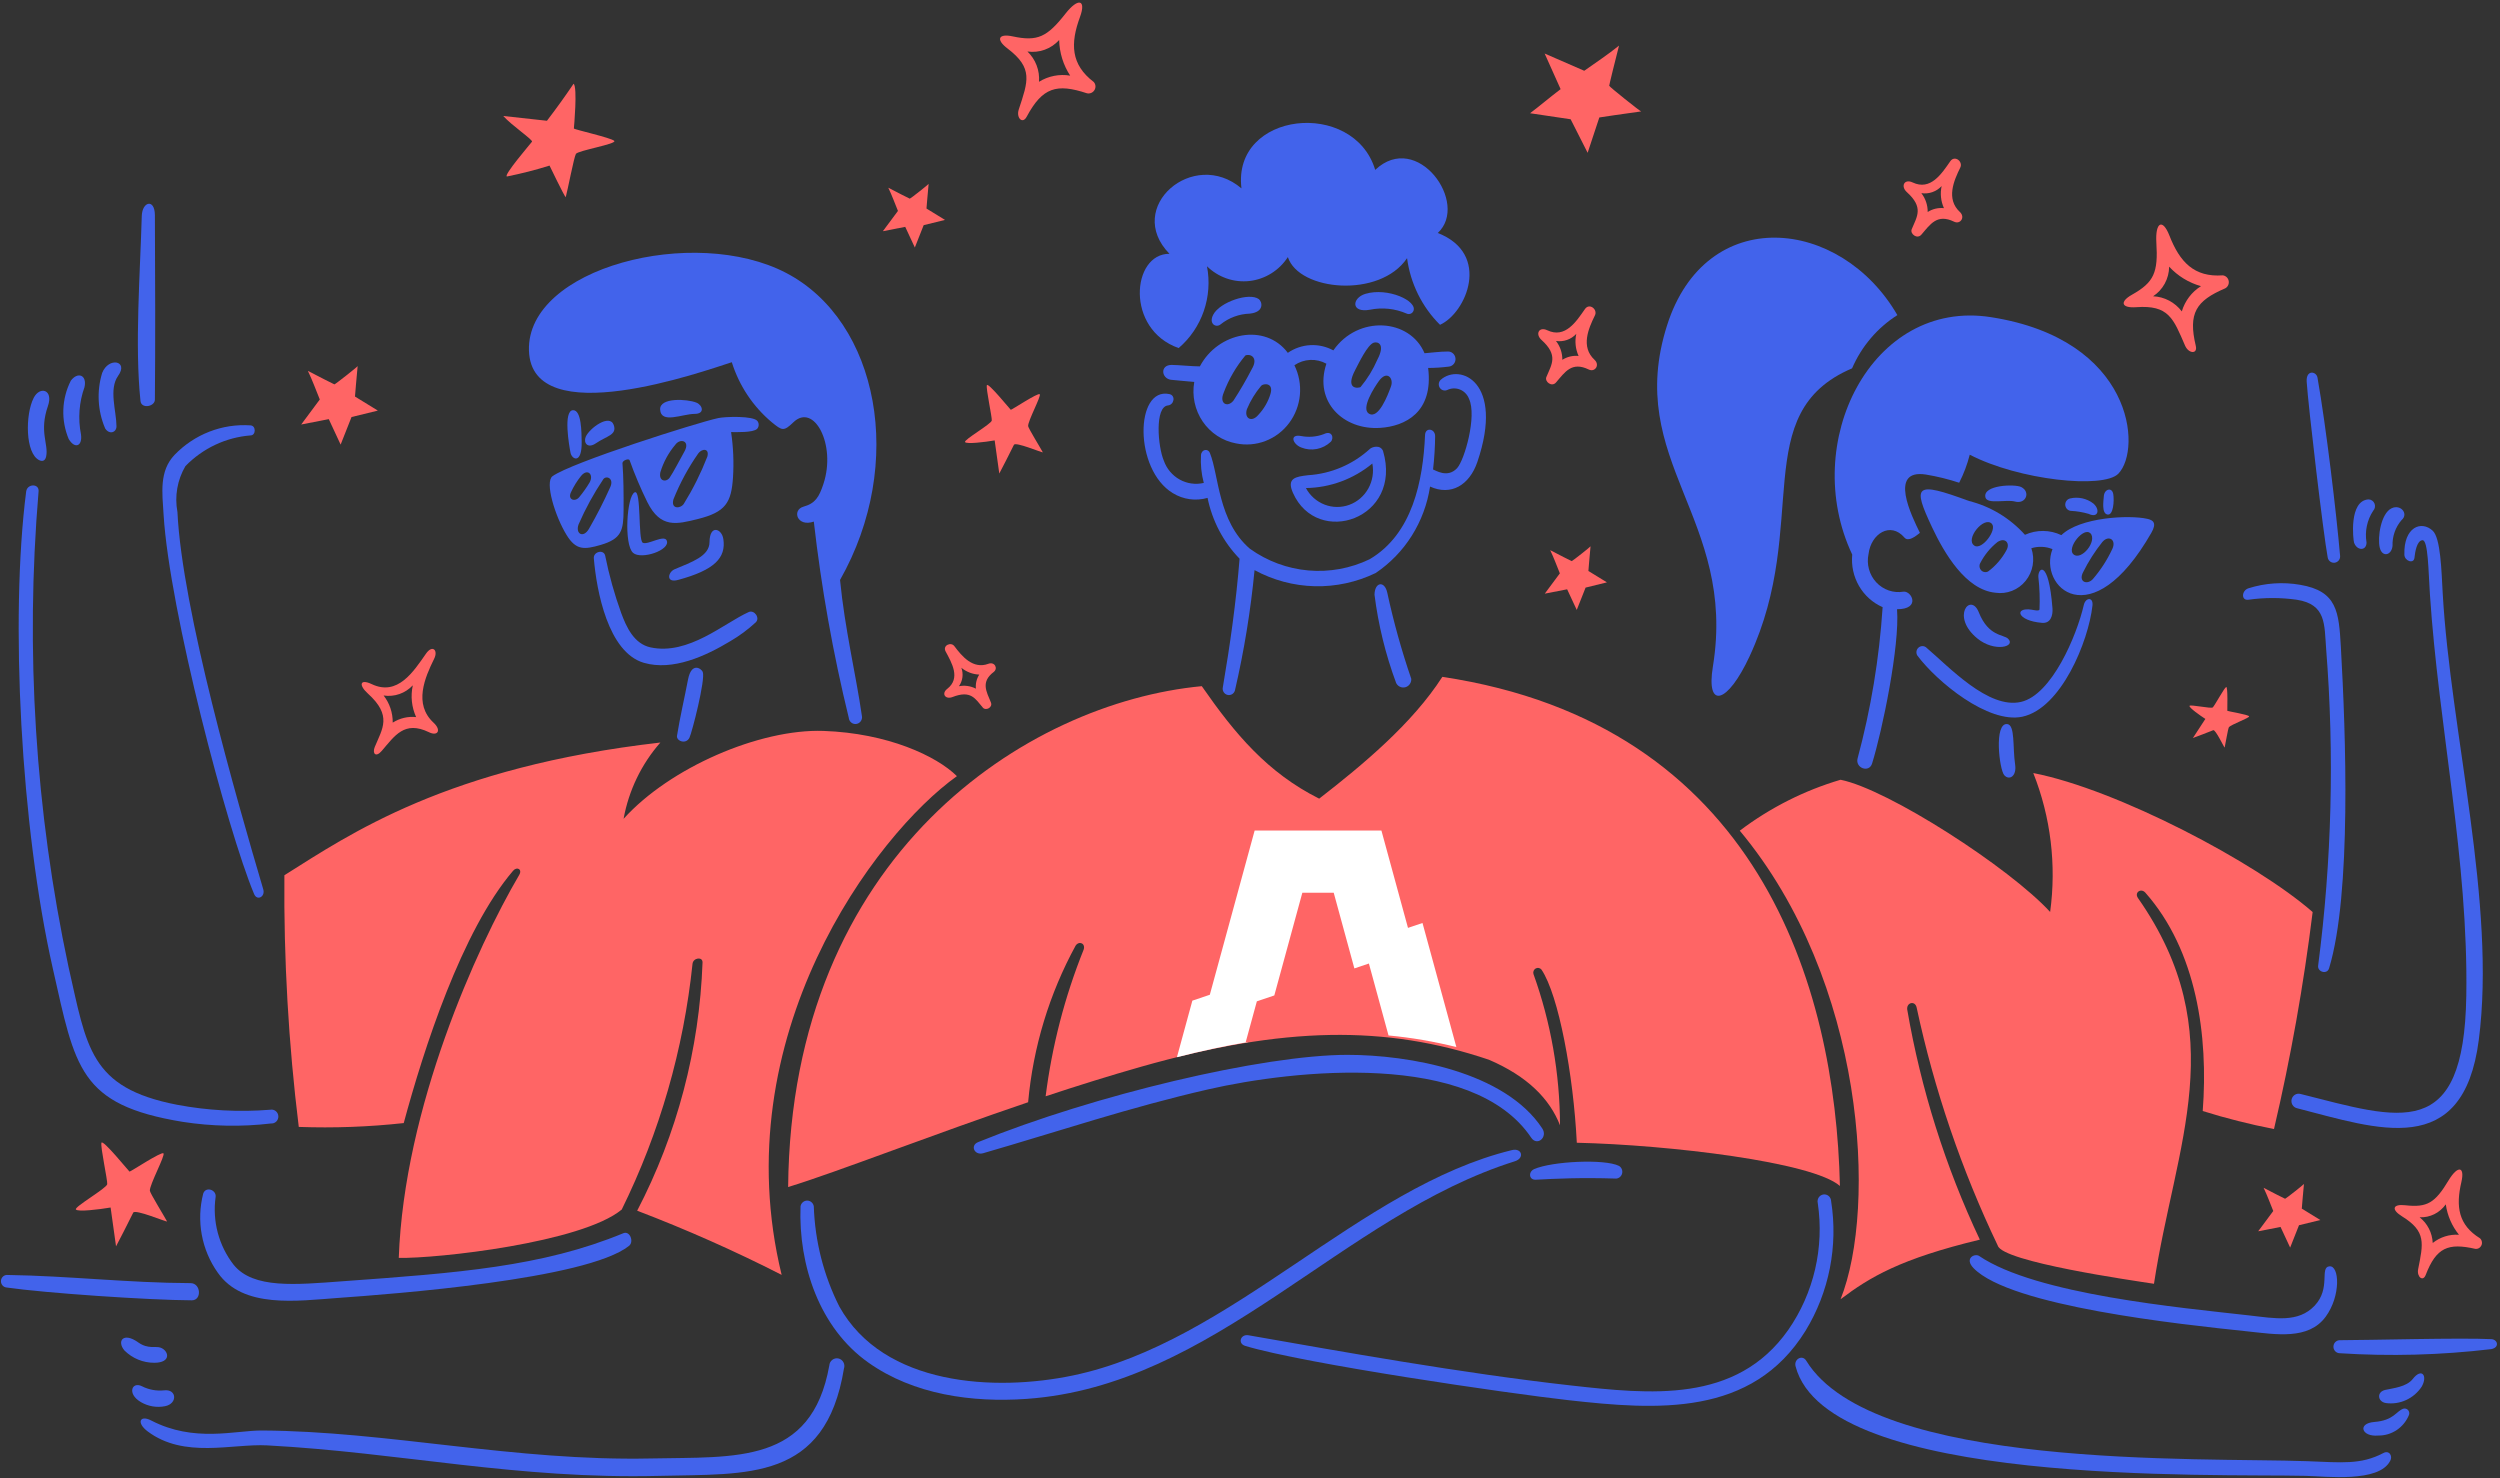 <svg width="788" height="466" viewBox="0 0 788 466" fill="none" xmlns="http://www.w3.org/2000/svg">
<rect x="0" y="0" width="788" height="466" fill="#333333" stroke="none"/>
<g clip-path="url(#clip0_475_2034)">
<path d="M218.286 303.759C218.519 301.881 221.466 301.443 221.442 303.35C220.459 330.696 213.414 357.457 200.837 381.615C216.354 387.536 231.555 394.286 246.378 401.842C228.047 326.748 275.83 263.018 301.622 244.645C295.192 238.277 279.761 231.088 259.59 230.387C239.419 229.686 211.075 241.984 196.554 258.091C198.183 249.137 202.197 240.817 208.153 234.045C140.775 241.775 110.19 262.96 89.638 275.88C89.418 302.395 90.934 328.897 94.174 355.205C105.216 355.6 116.272 355.194 127.258 353.994C133.513 330.801 145.516 293.436 161.727 274.464C162.936 273.048 164.697 273.978 163.669 275.754C150.19 298.69 127.382 349.252 125.692 396.485C137.591 396.744 183.336 391.718 195.968 381.255C207.916 357.009 215.477 330.754 218.286 303.759Z" fill="#FF6565"/>
<path fill-rule="evenodd" clip-rule="evenodd" d="M281.311 362.626C267.701 367.588 256.214 371.777 248.419 374.153C249.375 269.396 323.583 221.49 378.804 216.279C389.29 231.388 399.535 243.577 415.805 251.737C429.543 241.074 445.169 228.088 454.624 213.342C553.997 228.315 578.513 310.34 579.942 373.813C571.26 366.218 525.905 360.863 497.009 360.192C495.952 338.851 491.288 313.623 485.867 305.607C485.649 305.345 485.35 305.167 485.02 305.104C484.689 305.041 484.347 305.096 484.052 305.259C483.757 305.423 483.524 305.686 483.396 306.003C483.266 306.321 483.249 306.673 483.344 307.003C488.833 322.282 491.666 338.423 491.717 354.699C488.456 346.36 481.491 339.264 469.323 334.035C436.731 323.051 404.683 323.452 359.636 336.247C349.663 339.079 339.531 342.258 329.585 345.554C331.588 329.682 335.614 314.146 341.56 299.341C342.246 297.347 340.127 296.457 339.042 298.052C330.736 313.263 325.634 330.082 324.064 347.427C308.806 352.601 294.119 357.956 281.311 362.626Z" fill="#FF6565"/>
<path d="M646.204 287.448C633.448 273.531 595.195 248.795 580.145 245.778C568.706 249.158 557.947 254.593 548.374 261.832C587.96 309.275 591.715 380.554 580.145 409.523C589.374 402.537 599.031 396.764 624.043 390.736C613.186 367.736 605.483 343.317 601.15 318.167C600.926 315.925 603.653 315.336 604.124 317.574C609.689 343.531 618.272 368.714 629.687 392.59C631.116 397.746 672.253 403.618 678.935 404.648C685.665 360.455 703.839 325.902 673.891 283.065C672.663 281.309 674.842 279.82 676.213 281.367C692.396 299.672 696.103 326.461 694.3 350.195C701.679 352.509 709.18 354.403 716.766 355.868C722.042 333.312 726.107 310.481 728.945 287.473C711.044 271.828 667.323 248.819 640.891 243.663C646.395 257.528 648.227 272.629 646.204 287.448Z" fill="#FF6565"/>
<path d="M384.706 102.263C387.339 100.155 390.563 98.962 393.906 98.858C398.665 98.371 397.842 95.039 396.762 94.27C393.749 92.091 384.554 95.195 382.44 99.135C380.864 102.053 383.273 103.425 384.706 102.263Z" fill="#4263EB"/>
<path d="M431.793 97.627C435.682 96.829 439.718 97.252 443.369 98.838C443.75 99.021 444.186 99.042 444.582 98.898C444.979 98.755 445.303 98.457 445.487 98.07C446.972 94.893 437.438 90.491 430.356 92.626C426.12 93.901 425.701 98.727 431.793 97.627Z" fill="#4263EB"/>
<path d="M407.548 155.378C415.253 172.653 442.221 163.546 435.939 142.158C435.083 140.071 432.503 140.858 431.832 141.461C426.429 146.402 419.553 149.334 412.318 149.785C408.381 150.247 405.458 150.684 407.548 155.378ZM432.564 146.102C433.072 148.796 432.621 151.587 431.294 153.973C429.967 156.358 427.85 158.181 425.325 159.113C422.8 160.045 420.032 160.026 417.521 159.057C415.008 158.089 412.917 156.236 411.623 153.832C419.252 153.726 426.628 151.003 432.564 146.102Z" fill="#4263EB"/>
<path d="M419.474 139.242C420.582 138.007 419.802 135.535 417.232 136.849C414.964 137.693 412.516 137.898 410.145 137.442C406.365 136.722 407.389 139.973 410.145 141.047C411.708 141.675 413.414 141.84 415.064 141.52C416.714 141.201 418.243 140.411 419.474 139.242Z" fill="#4263EB"/>
<path d="M454.12 119.712C453.789 120.023 453.576 120.444 453.518 120.9C453.462 121.356 453.565 121.818 453.81 122.204C454.055 122.59 454.425 122.875 454.856 123.008C455.287 123.142 455.749 123.115 456.163 122.932C456.791 122.625 457.473 122.453 458.17 122.429C458.866 122.405 459.56 122.529 460.206 122.793C460.853 123.057 461.439 123.455 461.928 123.962C462.416 124.469 462.797 125.074 463.045 125.739C465.567 131.154 461.617 145.047 459.266 147.571C456.215 150.844 452.384 148.159 451.699 147.98C452.101 144.507 452.319 141.013 452.355 137.517C452.384 135.083 449.289 134.597 449.18 137.078C448.543 151.643 445.187 168.347 431.703 176.276C425.688 179.169 419.032 180.387 412.409 179.808C405.786 179.229 399.429 176.873 393.982 172.978C383.897 164.319 384.207 149.794 381.374 142.819C380.718 141.194 378.676 141.655 378.552 143.46C378.376 146.408 378.672 149.367 379.433 152.217C376.854 152.824 374.147 152.442 371.824 151.146C369.5 149.851 367.723 147.728 366.83 145.183C364.958 140.805 363.903 128.195 368.162 127.787C370.066 127.607 370.684 124.645 368.566 124.207C357.724 121.95 357.391 147.999 369.675 155.437C371.304 156.436 373.115 157.085 374.997 157.343C376.88 157.6 378.794 157.461 380.623 156.935C382.099 164.189 385.605 170.848 390.713 176.106C389.633 189.692 387.734 203.187 385.439 216.618C385.323 217.127 385.406 217.664 385.67 218.112C385.934 218.56 386.359 218.887 386.854 219.02C387.349 219.155 387.876 219.087 388.322 218.83C388.769 218.574 389.101 218.151 389.247 217.648C392.141 205.157 394.209 192.481 395.434 179.706C401.285 182.881 407.779 184.618 414.401 184.778C421.024 184.938 427.591 183.518 433.583 180.63C438.151 177.565 442.039 173.555 444.997 168.858C447.956 164.162 449.917 158.883 450.756 153.364C457.286 156.357 463.13 153.009 465.658 145.635C474.316 120.145 460.008 114.439 454.12 119.712Z" fill="#4263EB"/>
<path d="M433.244 187.458C434.446 196.982 436.738 206.33 440.075 215.307C440.34 215.832 440.773 216.249 441.304 216.486C441.834 216.724 442.427 216.767 442.985 216.611C443.543 216.453 444.031 216.106 444.368 215.624C444.705 215.145 444.869 214.56 444.834 213.97C441.784 205.087 439.258 196.024 437.271 186.831C436.415 182.905 433.297 183.464 433.244 187.458Z" fill="#4263EB"/>
<path d="M216.863 214.208C215.717 220.157 214.336 226.038 213.393 231.916C213.126 233.543 216.17 234.751 217.301 232.56C218.081 231.043 222.435 214.092 221.506 211.789C221.099 210.771 217.967 208.49 216.863 214.208Z" fill="#4263EB"/>
<path d="M210.167 170.401C209.382 168.367 204.141 171.894 202.604 171.072C201.067 170.25 202.189 154.294 200.082 155.17C197.549 156.226 196.607 171.71 199.553 174.268C202.109 176.506 211.342 173.421 210.167 170.401Z" fill="#4263EB"/>
<path d="M213.721 182.794C225.272 179.677 228.867 175.809 228 169.914C227.525 166.61 223.688 165.195 223.64 170.886C223.602 175.294 218.119 177.123 212.494 179.492C210.47 180.503 209.913 183.826 213.721 182.794Z" fill="#4263EB"/>
<path d="M238.205 196.171C239.666 194.779 237.752 192.128 235.986 192.921C228.177 196.443 216.976 206.621 205.05 204.056C199.885 202.943 197.476 197.772 195.796 193.209C193.671 187.333 191.987 181.302 190.756 175.166C190.318 173.05 187.001 173.877 187.172 175.964C188.038 186.272 191.67 205.637 202.96 208.925C212.046 211.553 222.384 206.804 230.166 202.116C233.048 200.437 235.744 198.444 238.205 196.171Z" fill="#4263EB"/>
<path d="M183.34 139.243C183.287 136.514 183.34 129.247 180.642 129.295C177.438 129.358 179.404 140.586 179.832 142.726C180.261 144.867 183.478 146.413 183.34 139.243Z" fill="#4263EB"/>
<path d="M218.918 130.459C222.322 130.459 221.437 127.68 219.499 126.902C216.643 125.754 207.871 125.199 208.076 129.091C208.319 133.708 215.035 130.483 218.918 130.459Z" fill="#4263EB"/>
<path d="M187.851 139.711C191.211 137.399 194.562 137.132 193.448 133.96C192.163 130.302 185.771 134.996 184.623 137.671C183.848 139.481 185.132 141.573 187.851 139.711Z" fill="#4263EB"/>
<path d="M640.386 192.177C634.865 191.302 635.569 195.646 643.66 196.327C646.387 196.555 647.106 193.953 646.94 191.764C645.697 175.662 642.181 179.115 642.504 182.035C642.884 185.371 643 188.734 642.856 192.089C642.781 192.717 641.015 192.274 640.386 192.177Z" fill="#4263EB"/>
<path d="M632.692 228.228C628.456 227.742 630.169 242.558 631.74 244.334C633.311 246.11 635.734 244.67 635.167 240.982C634.349 235.52 635.215 228.51 632.692 228.228Z" fill="#4263EB"/>
<path d="M632.944 201.322C631.516 199.935 626.757 200.661 623.715 192.998C621.178 186.588 614.757 194.307 623.287 201.269C628.683 205.642 635.528 203.861 632.944 201.322Z" fill="#4263EB"/>
<path d="M666.103 155.762C665.732 153.443 663.29 154.114 663.128 156.381C663.008 158.029 662.395 161.819 664.265 162.179C666.137 162.54 666.446 157.849 666.103 155.762Z" fill="#4263EB"/>
<path d="M604.348 206.634C610.501 214.855 626.661 228.204 637.432 225.907C649.679 223.3 658.293 202.155 659.545 190.882C659.854 188.071 657.37 188.299 656.822 190.673C654.577 200.403 646.727 218.99 637.027 221.238C626.733 223.626 614.333 210.18 607.041 203.997C606.681 203.743 606.245 203.623 605.809 203.658C605.371 203.695 604.959 203.883 604.642 204.194C604.326 204.503 604.123 204.915 604.07 205.36C604.016 205.804 604.114 206.255 604.348 206.634Z" fill="#4263EB"/>
<path d="M658.288 161.951C661.391 163.445 662.019 160.609 659.825 158.702C658.793 157.908 657.604 157.356 656.342 157.08C655.079 156.804 653.774 156.814 652.514 157.106C652.062 157.202 651.657 157.459 651.374 157.832C651.09 158.206 650.947 158.669 650.967 159.142C650.989 159.613 651.175 160.061 651.49 160.406C651.805 160.751 652.231 160.969 652.69 161.022C654.584 161.118 656.462 161.429 658.288 161.951Z" fill="#4263EB"/>
<path d="M635.109 158.084C638.536 159.027 640.154 155.087 637.104 153.521C635.138 152.513 624.871 152.82 625.809 156.77C626.352 159.061 632.435 157.349 635.109 158.084Z" fill="#4263EB"/>
<path d="M80.084 281.783C81.036 284.075 83.668 282.654 82.982 280.324C74.548 251.765 57.385 192.115 55.929 161.392C54.993 156.412 55.892 151.254 58.451 146.91C63.94 141.282 71.222 137.853 78.975 137.245C80.688 137.245 80.764 134.189 78.975 134.077C74.562 133.776 70.138 134.45 66.004 136.056C61.87 137.66 58.123 140.159 55.02 143.378C50.131 148.51 51.141 155.364 51.564 162.242C53.401 192.403 71.664 261.693 80.084 281.783Z" fill="#4263EB"/>
<path d="M25.523 136.898C24.544 131.933 24.928 126.789 26.632 122.033C27.493 118.243 24.542 117.032 22.32 119.995C20.883 122.821 20.079 125.938 19.966 129.12C19.852 132.302 20.432 135.471 21.663 138.397C23.647 141.68 26.056 140.586 25.523 136.898Z" fill="#4263EB"/>
<path d="M12.409 145.071C13.546 145.601 14.313 145.071 14.551 143.859C15.36 139.967 12.276 136.115 15.108 127.982C16.902 122.821 12.585 121.566 10.619 125.409C7.944 130.637 7.906 142.955 12.409 145.071Z" fill="#4263EB"/>
<path d="M48.821 125.971C48.973 110.045 48.935 86.52 48.821 67.806C48.788 62.499 44.813 63.506 44.685 68.093C44.185 86.131 42.443 108.78 44.28 126.409C44.547 128.962 48.797 128.189 48.821 125.971Z" fill="#4263EB"/>
<path d="M36.714 134.325C36.685 129.529 34.23 122.675 37.242 118.448C40.641 113.685 34.22 112.421 32.202 117.548C30.44 123.311 30.778 129.532 33.154 135.059C34.506 137.132 36.743 136.305 36.714 134.325Z" fill="#4263EB"/>
<path d="M57.543 353.602C66.774 355.043 76.153 355.217 85.43 354.117C85.735 354.141 86.041 354.098 86.329 353.991C86.616 353.884 86.878 353.715 87.096 353.496C87.314 353.277 87.484 353.013 87.594 352.722C87.704 352.43 87.751 352.117 87.733 351.805C87.715 351.492 87.632 351.188 87.489 350.912C87.346 350.635 87.146 350.393 86.904 350.203C86.662 350.011 86.383 349.875 86.085 349.803C85.787 349.732 85.477 349.727 85.177 349.788C75.354 350.579 65.471 350.052 55.782 348.217C28.176 342.866 27.372 330.058 21.593 304.743C11.111 255.576 7.93 205.075 12.155 154.94C12.455 152.362 8.576 152.362 8.247 154.94C3.112 195.068 6.553 260.587 16.643 305.254C23.735 336.64 24.906 348.251 57.543 353.602Z" fill="#4263EB"/>
<path d="M261.396 430.404C255.824 461.662 231.849 459.133 205.195 459.708C162.054 460.631 122.239 451.112 82.549 450.893C74.153 450.844 61.202 454.785 47.627 447.722C44.148 445.912 42.868 448.412 46.542 451.175C58.08 459.844 73.196 454.994 84.215 455.582C126.399 457.839 162.858 466.327 207.894 465.194C235.628 464.499 260.187 466.975 266.013 431.381C266.128 431.054 266.172 430.705 266.143 430.359C266.114 430.012 266.012 429.676 265.845 429.372C265.678 429.069 265.449 428.807 265.175 428.602C264.9 428.396 264.586 428.254 264.251 428.184C263.918 428.113 263.574 428.117 263.242 428.194C262.91 428.272 262.599 428.42 262.329 428.632C262.058 428.842 261.835 429.11 261.674 429.417C261.513 429.723 261.419 430.061 261.396 430.409V430.404Z" fill="#4263EB"/>
<path d="M50.684 424.804C49.065 424.167 46.747 425.377 43.544 423.107C38.846 419.764 36.733 422.692 39.232 425.685C41.748 428.171 45.113 429.556 48.613 429.546C54.063 429.546 53.254 425.821 50.684 424.804Z" fill="#4263EB"/>
<path d="M73.677 398.7C71.342 395.715 69.631 392.271 68.648 388.584C67.666 384.896 67.433 381.041 67.966 377.257C68.237 374.995 64.834 373.882 64.058 376.202C62.965 380.444 62.809 384.882 63.6 389.193C64.391 393.504 66.11 397.582 68.632 401.133C76.599 412.564 93.672 410.03 106.733 409.095C123.501 407.894 184.871 403.341 198.261 392.707C199.921 391.388 198.536 387.843 196.471 388.713C170.769 399.323 144.181 401.23 108.218 403.837C93.096 404.952 79.879 406.284 73.677 398.7Z" fill="#4263EB"/>
<path d="M60.067 404.445C40.471 404.372 21.637 402.154 2.475 401.872C1.964 401.808 1.449 401.954 1.042 402.278C0.636 402.601 0.373 403.076 0.31 403.599C0.246 404.122 0.389 404.648 0.706 405.064C1.023 405.479 1.488 405.749 1.999 405.813C14.184 407.569 47.006 409.812 60.447 409.86C63.67 409.889 63.37 404.46 60.067 404.445Z" fill="#4263EB"/>
<path d="M52.047 443.229C56.021 442.422 55.745 437.816 51.794 438.229C49.37 438.498 46.92 438.053 44.736 436.944C41.609 435.345 39.914 439.318 44.407 441.941C46.719 443.295 49.431 443.752 52.047 443.229Z" fill="#4263EB"/>
<path d="M708.254 419.633C717.429 420.607 727.634 422.435 733.065 415.017C737.896 408.415 737.401 398.808 734.226 399.144C731.052 399.479 734.779 406.027 729.586 411.538C724.393 417.05 716.978 415.527 709.058 414.633C687.278 412.166 641.726 408.031 623.84 395.888C622.477 394.964 619.027 396.584 622.078 399.731C633.734 411.756 687.097 417.41 708.254 419.633Z" fill="#4263EB"/>
<path d="M757.504 444.027C755.238 444.826 754.553 447.71 748.375 448.206C742.953 448.64 744.367 452.978 749.637 452.482C751.703 452.511 753.731 451.905 755.458 450.743C757.185 449.58 758.531 447.915 759.322 445.963C759.412 445.701 759.43 445.419 759.372 445.147C759.314 444.875 759.185 444.624 758.996 444.424C758.808 444.224 758.568 444.08 758.305 444.01C758.041 443.941 757.764 443.946 757.504 444.027Z" fill="#4263EB"/>
<path d="M751.241 457.994C744.102 461.763 738.009 460.961 727.239 460.567C693.498 459.337 590.414 463.387 569.302 428.861C568.098 426.915 565.362 428.374 565.97 430.69C575.968 468.671 698.134 464.482 726.715 465.188C733.169 465.348 749.809 467.382 753.368 460.499C754.268 458.971 753.107 457.006 751.241 457.994Z" fill="#4263EB"/>
<path d="M760.507 434.65C758.488 437.228 754.077 437.569 751.806 438.104C749.031 438.755 749.398 441.859 752.083 442.253C754.237 442.538 756.426 442.206 758.407 441.296C760.389 440.386 762.084 438.932 763.306 437.097C765.295 433.643 763.358 430.997 760.507 434.65Z" fill="#4263EB"/>
<path d="M785.277 422.099C775.543 421.613 746.823 422.42 737.366 422.435C736.858 422.471 736.383 422.702 736.036 423.081C735.689 423.462 735.496 423.963 735.496 424.483C735.496 425.002 735.689 425.503 736.036 425.884C736.383 426.264 736.858 426.495 737.366 426.531C753.342 427.563 769.376 427.131 785.277 425.241C787.946 424.697 787.29 422.206 785.277 422.099Z" fill="#4263EB"/>
<path d="M745.931 170.994C745.342 167.511 746.093 163.929 748.026 160.997C748.306 160.701 748.496 160.325 748.57 159.92C748.645 159.514 748.603 159.095 748.447 158.715C748.291 158.333 748.031 158.007 747.696 157.775C747.361 157.545 746.968 157.417 746.564 157.412C740.258 157.772 741.743 170.298 741.999 171.033C742.899 173.649 745.931 173.698 745.931 170.994Z" fill="#4263EB"/>
<path d="M708.691 189.039C713.752 188.322 718.885 188.322 723.946 189.039C733.255 190.498 732.608 196.769 733.198 204.503C735.835 237.796 734.989 271.281 730.676 304.391C730.418 306.337 733.494 307.309 734.131 305.188C741.238 281.756 739.395 231.151 737.839 203.909C737.206 192.852 736.687 186.295 724.988 184.326C719.548 183.384 713.969 183.764 708.7 185.434C706.563 186.12 706.321 189.336 708.691 189.039Z" fill="#4263EB"/>
<path d="M737.611 175.347C736.444 161.863 733.199 134.485 730.471 119.017C730.114 117.008 726.811 116.438 727.069 120.354C727.568 128.088 732.337 168.469 733.698 175.761C733.795 176.254 734.067 176.693 734.462 176.992C734.858 177.29 735.35 177.426 735.839 177.375C736.329 177.323 736.781 177.086 737.109 176.712C737.437 176.337 737.616 175.851 737.611 175.347Z" fill="#4263EB"/>
<path d="M754.127 172.014C754.03 169.042 755.052 166.145 756.983 163.92C759.254 162.013 756.759 158.827 753.832 160.208C750.457 161.804 749.32 169.451 750.101 172.633C750.881 175.814 753.875 175.041 754.127 172.014Z" fill="#4263EB"/>
<path d="M761.038 175.815C761.233 174.04 761.766 170.401 763.561 170.274C765.355 170.148 765.427 180.003 765.902 187.202C768.677 229.339 778.054 271.033 777.378 313.889C776.64 360.277 756.607 352.752 725.132 344.817C724.838 344.734 724.531 344.713 724.229 344.753C723.927 344.793 723.637 344.897 723.374 345.054C723.111 345.213 722.883 345.423 722.702 345.673C722.519 345.923 722.39 346.208 722.318 346.511C722.247 346.814 722.237 347.128 722.287 347.434C722.336 347.742 722.446 348.036 722.61 348.298C722.773 348.562 722.987 348.788 723.238 348.965C723.488 349.141 723.772 349.264 724.07 349.326C749.349 355.787 776.384 365.794 781.309 327.831C786.874 284.979 772.405 230.628 769.939 186.945C769.539 179.857 769.3 169.637 766.788 167.283C763.246 163.97 757.611 166.071 757.859 174.832C757.917 176.846 760.81 177.853 761.038 175.815Z" fill="#4263EB"/>
<path d="M371.516 109.709C375.126 106.622 377.858 102.601 379.428 98.066C380.997 93.531 381.347 88.648 380.439 83.927C382.206 85.656 384.323 86.968 386.639 87.77C388.955 88.572 391.416 88.844 393.847 88.569C396.277 88.293 398.62 87.476 400.707 86.175C402.796 84.874 404.58 83.12 405.933 81.038C409.441 91.784 434.966 94.08 443.504 81.374C444.573 89.365 448.229 96.76 453.89 102.379C462.139 98.691 470.154 80.036 453.185 73.44C463.271 64.109 446.708 41.018 433.467 53.544C426.661 31.07 388.336 35.117 391.31 59.381C376.18 46.5 354.296 65.36 368.617 79.997C356.69 79.919 354.648 103.833 371.516 109.709Z" fill="#4263EB"/>
<path d="M230.665 114.171C232.993 121.591 237.372 128.165 243.273 133.098C246.543 135.755 247.005 136.061 250.084 133.098C256.563 126.862 263.653 140.177 259.537 152.556C258.195 156.599 257.014 158.662 253.282 159.692C249.551 160.723 251.194 166.24 256.515 164.406C258.88 185.244 262.561 205.905 267.533 226.258C267.558 226.55 267.641 226.834 267.777 227.091C267.914 227.349 268.1 227.574 268.326 227.756C268.551 227.937 268.81 228.068 269.088 228.142C269.364 228.217 269.653 228.233 269.936 228.189C270.22 228.144 270.491 228.04 270.734 227.885C270.977 227.729 271.185 227.524 271.347 227.282C271.508 227.042 271.62 226.768 271.675 226.481C271.729 226.193 271.726 225.897 271.664 225.611C269.808 212.725 266.295 198.297 264.782 182.804C285.587 146.106 276.961 101.318 247.862 86.063C218.761 70.808 165.968 84.439 166.724 110.469C167.481 136.499 221.968 116.929 230.665 114.171Z" fill="#4263EB"/>
<path d="M539.903 210.088C537.685 223.665 544.463 221.962 551.474 206.862C570.831 165.203 550.784 130.179 583.772 116.101C586.772 109.167 591.749 103.32 598.052 99.323C580.15 68.399 537.69 64.07 525.458 102.548C511.841 145.35 547.543 163.286 539.903 210.088Z" fill="#4263EB"/>
<path d="M583.824 174.808C583.487 178.253 584.235 181.716 585.959 184.696C587.682 187.676 590.29 190.016 593.404 191.376C592.352 207.498 589.709 223.47 585.513 239.048C584.709 242.088 589.13 243.713 590.078 240.673C593.286 230.375 598.85 203.485 597.945 192.029C605.508 192.029 602.581 186.254 600.011 186.487C598.449 186.756 596.847 186.629 595.345 186.117C593.843 185.604 592.487 184.722 591.396 183.549C590.305 182.375 589.513 180.945 589.091 179.385C588.667 177.826 588.626 176.183 588.969 174.604C589.731 168.241 595.88 164.295 600.288 169.451C601.5 170.867 603.795 169.038 605.156 167.959C602.634 162.803 595.1 147.708 607.06 149.581C610.608 150.17 614.11 151.032 617.532 152.159C618.971 149.353 620.089 146.387 620.864 143.32C636.346 151.361 663.018 154.163 667.713 149.299C675.228 141.515 672.419 106.977 627.57 99.972C589.915 94.047 567.184 139.609 583.824 174.808Z" fill="#4263EB"/>
<path d="M378.197 115.485C375.818 115.485 371.339 115.032 369.297 115.022C365.565 115.022 366.046 119.323 369.121 119.712C371.239 119.975 374.314 120.15 376.432 120.383C375.664 124.734 376.618 129.218 379.083 132.852C381.549 136.484 385.326 138.966 389.582 139.753C392.683 140.4 395.899 140.14 398.862 139.005C401.826 137.871 404.417 135.904 406.338 133.335C408.259 130.765 409.433 127.693 409.726 124.473C410.019 121.252 409.418 118.012 407.993 115.125C409.472 114.114 411.193 113.535 412.97 113.449C414.747 113.364 416.513 113.775 418.079 114.638C414.066 126.727 423.523 135.624 435.023 134.869C442.862 134.359 451.891 130.005 450.149 115.981C452.357 115.974 454.564 115.827 456.755 115.543C457.352 115.461 457.893 115.147 458.268 114.665C458.644 114.184 458.822 113.574 458.767 112.962C458.712 112.349 458.426 111.782 457.971 111.38C457.518 110.977 456.928 110.769 456.326 110.8C453.804 110.8 451.462 111.16 449.015 111.34C444.399 100.366 428.036 99.257 420.273 110.44C418.037 109.225 415.521 108.654 412.992 108.791C410.464 108.927 408.019 109.765 405.922 111.214C398.821 101.723 383.894 104.685 378.197 115.485ZM438.455 121.745C437.427 124.61 434.476 132.291 431.443 130.355C428.907 128.731 433.209 122.037 434.671 120.048C437.155 116.638 439.35 119.196 438.455 121.745ZM427.188 116.56C428.298 114.473 430.996 108.689 433.014 108.008C434.152 107.628 436.822 108.29 434.147 113.359C432.793 116.492 431.002 119.409 428.83 122.018C428.055 122.397 423.856 122.849 427.188 116.56ZM400.462 124.139C399.716 126.611 398.411 128.87 396.656 130.734C394.537 133.313 392.091 131.868 393.024 128.984C394.145 126.295 395.667 123.8 397.535 121.589C398.126 120.879 401.534 120.451 400.462 124.143V124.139ZM385.708 123.779C387.315 119.5 389.625 115.534 392.538 112.05C393.966 111.389 396.821 112.566 394.557 116.355C392.796 119.76 390.868 123.072 388.783 126.278C386.946 128.574 384.195 127.262 385.713 123.783L385.708 123.779Z" fill="#4263EB"/>
<path d="M238.735 132.7C237.451 131.023 228.649 131.305 226.427 131.771C219.597 133.231 180.016 145.83 174.157 150.096C171.639 151.93 174.961 162.744 178.598 168.649C181.568 173.47 184.119 173.285 189.388 171.744C195.894 169.832 196.527 167.205 196.551 160.74C196.58 155.584 196.551 150.636 196.199 145.971C196.199 145.149 198.193 144.347 198.464 145.095C200.073 149.591 201.933 153.988 204.038 158.264C208.212 166.645 213.367 165.22 219.897 163.614C228.721 161.421 230.521 158.463 231.044 150.446C231.343 145.687 231.14 140.908 230.439 136.193C232.343 136.193 237.299 136.398 238.636 135.187C238.941 134.853 239.12 134.418 239.138 133.962C239.157 133.506 239.014 133.058 238.735 132.7ZM179.935 155.223C180.782 153.378 181.848 151.645 183.11 150.067C185.214 147.455 187.279 149.615 185.808 152.129C184.848 153.732 183.769 155.257 182.581 156.692C181.244 158.342 178.878 157.504 179.935 155.223ZM192.339 153.575C190.32 158.08 188.074 162.475 185.609 166.742C183.81 169.744 181.325 168.236 182.353 165.327C184.534 160.315 187.161 155.518 190.197 150.997C191.177 149.785 193.628 150.806 192.339 153.575ZM208.15 148.832C209.122 145.644 210.725 142.697 212.862 140.173C214.4 138.032 217.66 138.912 215.718 142.337C214.561 144.4 212.163 149.012 211.077 150.558C209.993 152.105 207.517 151.745 208.15 148.832ZM222.905 144.039C220.908 149.165 218.451 154.091 215.566 158.755C214.614 160.341 211.383 160.633 212.262 157.412C214.311 152.291 216.935 147.432 220.083 142.931C221.192 141.369 223.757 141.15 222.924 144.039H222.905Z" fill="#4263EB"/>
<path d="M638.266 168.571C633.543 163.312 627.4 159.601 620.613 157.909C603.511 151.585 602.741 152.932 608.99 166.207C612.774 174.244 619.557 185.919 628.937 186.823C630.708 187.093 632.518 186.89 634.189 186.235C635.861 185.58 637.339 184.496 638.48 183.085C639.621 181.675 640.386 179.987 640.702 178.186C641.017 176.385 640.871 174.531 640.28 172.804C642.468 172.123 644.818 172.224 646.943 173.086C642.354 184.887 659.156 201.046 678.11 167.934C679.894 164.812 678.69 163.945 676.8 163.527C671.045 162.252 655.591 163.012 649.742 168.678C647.947 167.823 645.995 167.371 644.016 167.353C642.035 167.334 640.076 167.75 638.266 168.571ZM622.355 172.001C619.208 170.055 625.382 162.511 627.824 165.094C629.584 166.951 624.729 173.475 622.355 172.016V172.001ZM632.441 173.416C631.018 176.054 629.048 178.341 626.667 180.115C626.315 180.305 625.912 180.375 625.519 180.314C625.124 180.254 624.76 180.066 624.478 179.778C624.197 179.491 624.012 179.118 623.951 178.716C623.891 178.313 623.959 177.902 624.145 177.542C625.477 174.931 627.343 172.645 629.618 170.838C631.989 169.291 633.702 171.145 632.441 173.416ZM665.825 172.979C664.21 176.454 662.127 179.681 659.636 182.566C657.771 184.512 655.044 183.34 656.586 180.372C658.264 176.992 660.292 173.805 662.635 170.867C664.587 168.528 667.152 170.07 665.825 172.988V172.979ZM658.914 168.056C661.108 170.634 656.058 176.739 653.622 174.784C651.185 172.828 656.924 165.813 658.914 168.158V168.056Z" fill="#4263EB"/>
<path d="M484.078 371.849C490.304 371.514 498.196 371.125 509.443 371.489C509.888 371.449 510.309 371.265 510.644 370.962C510.98 370.66 511.211 370.257 511.306 369.811C511.402 369.365 511.357 368.899 511.175 368.483C510.994 368.064 510.687 367.717 510.3 367.49C505.787 365.223 489.186 366.032 483.574 368.498C481.713 369.31 481.833 371.946 484.078 371.849Z" fill="#4263EB"/>
<path d="M577.167 378.571C577.154 378.265 577.079 377.965 576.947 377.692C576.813 377.417 576.626 377.174 576.396 376.979C576.166 376.784 575.898 376.64 575.611 376.557C575.323 376.474 575.021 376.454 574.725 376.498C574.428 376.542 574.144 376.649 573.891 376.811C573.639 376.975 573.421 377.191 573.255 377.444C573.088 377.698 572.976 377.985 572.925 378.286C572.873 378.589 572.886 378.897 572.959 379.193C575.049 393.254 571.712 407.595 563.654 419.19C547.233 442.539 519.865 439.441 495.196 436.701C460.499 432.81 422.231 425.908 393.53 420.877C391.008 420.435 390.017 423.479 392.497 424.229C411.227 429.881 475.706 439.255 494.386 441.337C522.126 444.436 552.245 446.689 569.113 419.447C576.547 407.266 579.407 392.744 577.167 378.571Z" fill="#4263EB"/>
<path d="M476.535 362.519C428.401 374.262 388.272 423.068 338.21 433.541C313.717 438.668 278.487 436.898 264.532 411.768C259.614 401.996 256.874 391.232 256.511 380.25C256.433 379.741 256.178 379.277 255.795 378.944C255.411 378.609 254.924 378.425 254.42 378.425C253.916 378.425 253.428 378.609 253.045 378.944C252.661 379.277 252.406 379.741 252.328 380.25C251.647 398.857 258.329 418.596 273.685 429.469C288.059 439.651 306.464 442.117 323.456 440.939C382.913 436.815 423.037 383.135 477.497 366.027C480.628 365.034 479.715 361.731 476.535 362.519Z" fill="#4263EB"/>
<path d="M673.353 96.828C683.549 96.092 685.02 100.319 688.741 108.966C689.847 111.493 692.753 111.712 692.113 109.023C689.661 98.716 692.174 94.818 701.394 90.88C701.796 90.661 702.119 90.316 702.315 89.895C702.511 89.475 702.57 89.001 702.484 88.544C702.398 88.086 702.171 87.669 701.835 87.354C701.5 87.038 701.075 86.841 700.621 86.79C691.605 87.438 687.063 82.626 683.79 74.225C681.653 68.793 679.315 69.978 679.682 76.412C680.273 85.906 678.962 88.973 671.997 92.895C668.09 95.086 668.572 97.175 673.353 96.828ZM683.716 84.051C686.444 87.006 689.917 89.133 693.754 90.195C690.85 92 688.697 94.833 687.705 98.154C686.626 96.735 685.257 95.572 683.695 94.749C682.131 93.925 680.411 93.46 678.654 93.386C680.19 92.382 681.458 91.003 682.341 89.374C683.225 87.744 683.697 85.914 683.716 84.051Z" fill="#FF6565"/>
<path d="M173.214 52.193C173.214 52.193 177.917 61.953 178.317 62.171C178.881 60.184 180.907 49.558 181.529 48.506C182.15 47.453 194.5 45.369 193.62 44.409C192.742 43.45 180.855 40.811 180.886 40.492C180.916 40.173 182.082 27.414 180.795 26.396C178.112 30.371 175.312 34.261 172.396 38.066L158.625 36.555C161.333 39.599 168.089 44.11 167.684 44.669C167.278 45.229 158.499 55.442 159.794 55.629C164.324 54.724 168.803 53.578 173.214 52.193Z" fill="#FF6565"/>
<path d="M41.988 382.232C42.543 381.034 52.281 385.144 52.675 385.029C51.799 383.378 47.288 376.082 47.234 375.315C47.126 373.412 52.129 364.228 51.527 363.539C50.924 362.851 41.089 369.389 40.823 369.294C40.658 369.228 32.372 358.994 31.981 360.202C31.59 361.409 33.927 371.97 33.799 373.243C33.671 374.517 23.314 380.422 23.924 381.231C24.533 382.039 31.254 381.231 34.863 380.607C35.439 384.685 36.001 388.767 36.574 392.848C36.685 392.745 41.426 383.434 41.988 382.232Z" fill="#FF6565"/>
<path d="M319.592 140.204C320.066 139.183 328.371 142.687 328.707 142.59C327.96 141.182 324.112 134.96 324.067 134.305C323.975 132.683 328.242 124.85 327.728 124.263C327.214 123.677 318.826 129.252 318.6 129.17C318.459 129.115 311.392 120.387 311.059 121.417C310.726 122.447 312.719 131.454 312.61 132.539C312.5 133.625 303.669 138.66 304.188 139.35C304.708 140.039 310.439 139.35 313.517 138.819C314.009 142.296 314.487 145.776 314.976 149.257C315.071 149.169 319.114 141.228 319.592 140.204Z" fill="#FF6565"/>
<path d="M697.615 230.157C698.315 229.856 700.992 235.535 701.208 235.642C701.457 234.573 702.276 229.591 702.547 229.234C703.227 228.361 708.917 226.351 708.918 225.811C708.918 225.271 702.131 224.196 702.051 224.049C702.004 223.955 702.3 216.184 701.668 216.555C701.037 216.925 698.021 222.465 697.478 222.968C696.936 223.473 690.162 221.915 690.12 222.511C690.077 223.107 693.317 225.437 695.129 226.606C693.822 228.613 692.507 230.618 691.198 232.626C691.286 232.626 696.911 230.456 697.615 230.157Z" fill="#FF6565"/>
<path d="M495.068 37.592L500.423 48.166L504.108 37.024C504.108 37.024 512.892 35.692 517.3 35.118C517.026 35.158 507.265 27.354 507.221 27.037C507.199 26.847 509.21 18.663 510.319 14.371C506.669 17.317 503.179 19.585 499.354 22.308L486.871 16.87L491.906 28.099C488.4 30.759 485.786 33.032 482.277 35.692C482.431 35.742 495.068 37.592 495.068 37.592Z" fill="#FF6565"/>
<path d="M499.779 185.209L506.503 183.562L500.663 179.974C500.663 179.974 501.078 174.783 501.34 172.191C501.326 172.352 495.589 176.882 495.403 176.865C495.293 176.852 490.91 174.611 488.619 173.406C489.807 175.882 490.63 178.177 491.667 180.722L486.911 187.12L493.963 185.746C495.007 188.102 495.95 189.896 496.993 192.254C497.042 192.173 499.779 185.209 499.779 185.209Z" fill="#FF6565"/>
<path d="M291.144 70.967L297.868 69.322L292.028 65.733C292.028 65.733 292.443 60.542 292.705 57.95C292.691 58.112 286.954 62.641 286.769 62.624C286.657 62.611 282.276 60.371 279.985 59.166C281.171 61.642 281.995 63.936 283.033 66.482L278.277 72.88L285.329 71.505C286.372 73.861 287.316 75.655 288.359 78.013C288.408 77.932 291.144 70.967 291.144 70.967Z" fill="#FF6565"/>
<path d="M110.803 131.449L119.095 129.42L111.892 124.993C111.892 124.993 112.405 118.59 112.728 115.394C112.71 115.593 105.635 121.179 105.406 121.158C105.269 121.142 99.865 118.38 97.039 116.893C98.503 119.947 99.518 122.777 100.797 125.916L94.932 133.807L103.63 132.111C104.917 135.017 106.08 137.229 107.367 140.138C107.427 140.038 110.803 131.449 110.803 131.449Z" fill="#FF6565"/>
<path d="M724.642 386.194L731.366 384.55L725.526 380.96C725.526 380.96 725.942 375.77 726.203 373.178C726.189 373.339 720.452 377.868 720.266 377.852C720.155 377.838 715.774 375.599 713.483 374.393C714.67 376.869 715.493 379.164 716.53 381.709L711.774 388.107L718.827 386.732C719.87 389.087 720.813 390.882 721.857 393.24C721.906 393.159 724.642 386.194 724.642 386.194Z" fill="#FF6565"/>
<path d="M757.156 383.419C764.835 388.157 763.799 391.949 762.193 400.075C761.736 402.459 763.713 404.118 764.584 401.858C767.922 393.198 771.653 391.699 780.214 393.638C780.611 393.688 781.014 393.608 781.362 393.407C781.711 393.207 781.988 392.897 782.152 392.524C782.316 392.152 782.36 391.735 782.274 391.335C782.19 390.936 781.983 390.575 781.682 390.304C774.894 386.111 774.015 380.313 775.823 372.596C776.977 367.595 774.712 367.237 771.794 372.042C767.522 379.158 765.065 380.68 758.13 379.896C754.243 379.45 753.555 381.198 757.156 383.419ZM770.91 379.606C771.405 383.135 772.846 386.455 775.072 389.199C772.097 388.994 769.151 389.914 766.797 391.784C766.725 390.208 766.318 388.668 765.604 387.269C764.889 385.871 763.886 384.648 762.662 383.687C764.259 383.761 765.852 383.426 767.291 382.714C768.731 382.002 769.975 380.934 770.91 379.606Z" fill="#FF6565"/>
<path d="M317.58 15.296C325.738 21.491 324.04 25.618 321.106 34.534C320.261 37.151 322.301 39.237 323.603 36.807C328.595 27.493 333.069 26.246 342.615 29.406C343.063 29.508 343.535 29.464 343.961 29.28C344.387 29.096 344.746 28.782 344.984 28.383C345.223 27.985 345.329 27.523 345.286 27.066C345.242 26.608 345.053 26.18 344.747 25.842C337.535 20.361 337.309 13.765 340.421 5.331C342.415 -0.137 339.871 -0.799 335.88 4.245C330.027 11.721 327.009 13.143 319.17 11.463C314.778 10.514 313.756 12.392 317.58 15.296ZM333.848 12.615C333.94 16.625 335.143 20.51 337.323 23.841C333.942 23.267 330.445 23.957 327.495 25.779C327.626 24.006 327.367 22.233 326.737 20.585C326.108 18.936 325.122 17.451 323.85 16.233C325.671 16.5 327.539 16.309 329.285 15.678C331.03 15.046 332.599 13.993 333.848 12.615Z" fill="#FF6565"/>
<path d="M136.666 227.801C130.304 221.917 133.903 213.618 136.849 207.631C138.185 204.946 136.311 203.116 134.289 206.012C130.323 211.709 125.332 219.505 117.182 215.642C113.431 213.864 112.979 215.914 115.938 218.593C123.666 225.576 120.552 229.603 118.132 235.426C117.275 237.513 118.429 238.888 120.331 236.676C124.412 231.948 127.446 227.045 135.178 230.781C137.972 232.178 139.228 230.176 136.666 227.801ZM123.786 227.775C123.822 224.67 122.806 221.649 120.91 219.223C122.585 219.481 124.296 219.322 125.899 218.763C127.501 218.204 128.949 217.259 130.119 216.009C129.38 219.374 129.746 222.894 131.16 226.026C128.58 225.756 125.986 226.37 123.786 227.775Z" fill="#FF6565"/>
<path d="M617.757 66.823C613.337 62.734 615.838 56.968 617.885 52.808C618.813 50.942 616.147 48.8 614.742 50.813C611.986 54.772 608.518 60.188 602.854 57.505C600.249 56.269 598.989 58.7 601.045 60.562C606.416 65.414 604.253 68.213 602.57 72.259C601.974 73.709 604.287 75.509 605.608 73.972C608.444 70.687 610.553 67.279 615.924 69.875C617.866 70.845 619.538 68.474 617.757 66.823ZM607.606 66.823C607.631 64.666 606.925 62.567 605.608 60.881C606.771 61.06 607.96 60.951 609.074 60.562C610.187 60.173 611.194 59.516 612.007 58.647C611.493 60.986 611.747 63.432 612.73 65.608C610.938 65.42 609.134 65.848 607.606 66.823Z" fill="#FF6565"/>
<path d="M311.554 209.219C306.685 211.046 303.218 206.867 300.811 203.665C299.735 202.221 297.048 203.449 298.051 205.32C300.027 208.992 302.848 213.782 298.578 217.117C296.612 218.652 297.995 220.572 300.228 219.706C306.054 217.442 307.368 220.204 309.83 223.079C310.715 224.104 313.001 223.018 312.331 221.398C310.904 217.926 309.101 214.968 313.192 211.823C314.695 210.7 313.518 208.485 311.554 209.219ZM307.604 217.069C305.953 216.21 304.06 215.939 302.25 216.302C302.841 215.472 303.219 214.51 303.352 213.497C303.487 212.485 303.372 211.451 303.021 210.483C304.62 211.792 306.604 212.548 308.662 212.633C307.82 213.947 307.447 215.507 307.604 217.069Z" fill="#FF6565"/>
<path d="M502.597 113.414C498.177 109.325 500.678 103.559 502.725 99.398C503.653 97.533 500.987 95.391 499.582 97.404C496.826 101.363 493.358 106.779 487.694 104.095C485.089 102.859 483.829 105.291 485.886 107.153C491.256 112.005 489.093 114.804 487.411 118.849C486.814 120.3 489.127 122.1 490.448 120.562C493.284 117.277 495.393 113.87 500.765 116.466C502.706 117.436 504.378 115.065 502.597 113.414ZM492.446 113.414C492.471 111.257 491.766 109.157 490.448 107.472C491.611 107.651 492.8 107.541 493.914 107.153C495.027 106.764 496.034 106.107 496.847 105.238C496.333 107.576 496.587 110.023 497.57 112.199C495.778 112.011 493.975 112.439 492.446 113.414Z" fill="#FF6565"/>
<path d="M309.893 363.495C333.853 356.558 356.161 349.004 380.921 343.346C407.803 337.203 464.148 331.064 482.639 358.601C484.504 361.384 487.951 358.451 486.118 355.683C474.386 337.811 444.158 332.489 424.719 332.489C398.093 332.489 344.757 345.18 308.327 359.988C305.662 361.048 307.17 364.284 309.893 363.495Z" fill="#4263EB"/>
<path d="M435.423 261.789L443.798 292.468L448.371 290.925L459.046 330.031C452.016 328.277 444.933 327.055 437.663 326.377L431.473 303.702L426.899 305.246L420.388 281.395H410.497L401.662 313.763L396.16 315.62L392.658 328.448H393.372C386.244 329.641 378.802 331.234 370.966 333.23L375.831 315.406L381.333 313.549L395.463 261.789H435.423Z" fill="white"/>
</g>
<defs>
<clipPath id="clip0_475_2034">
<rect width="788" height="466" fill="white"/>
</clipPath>
</defs>
</svg>
